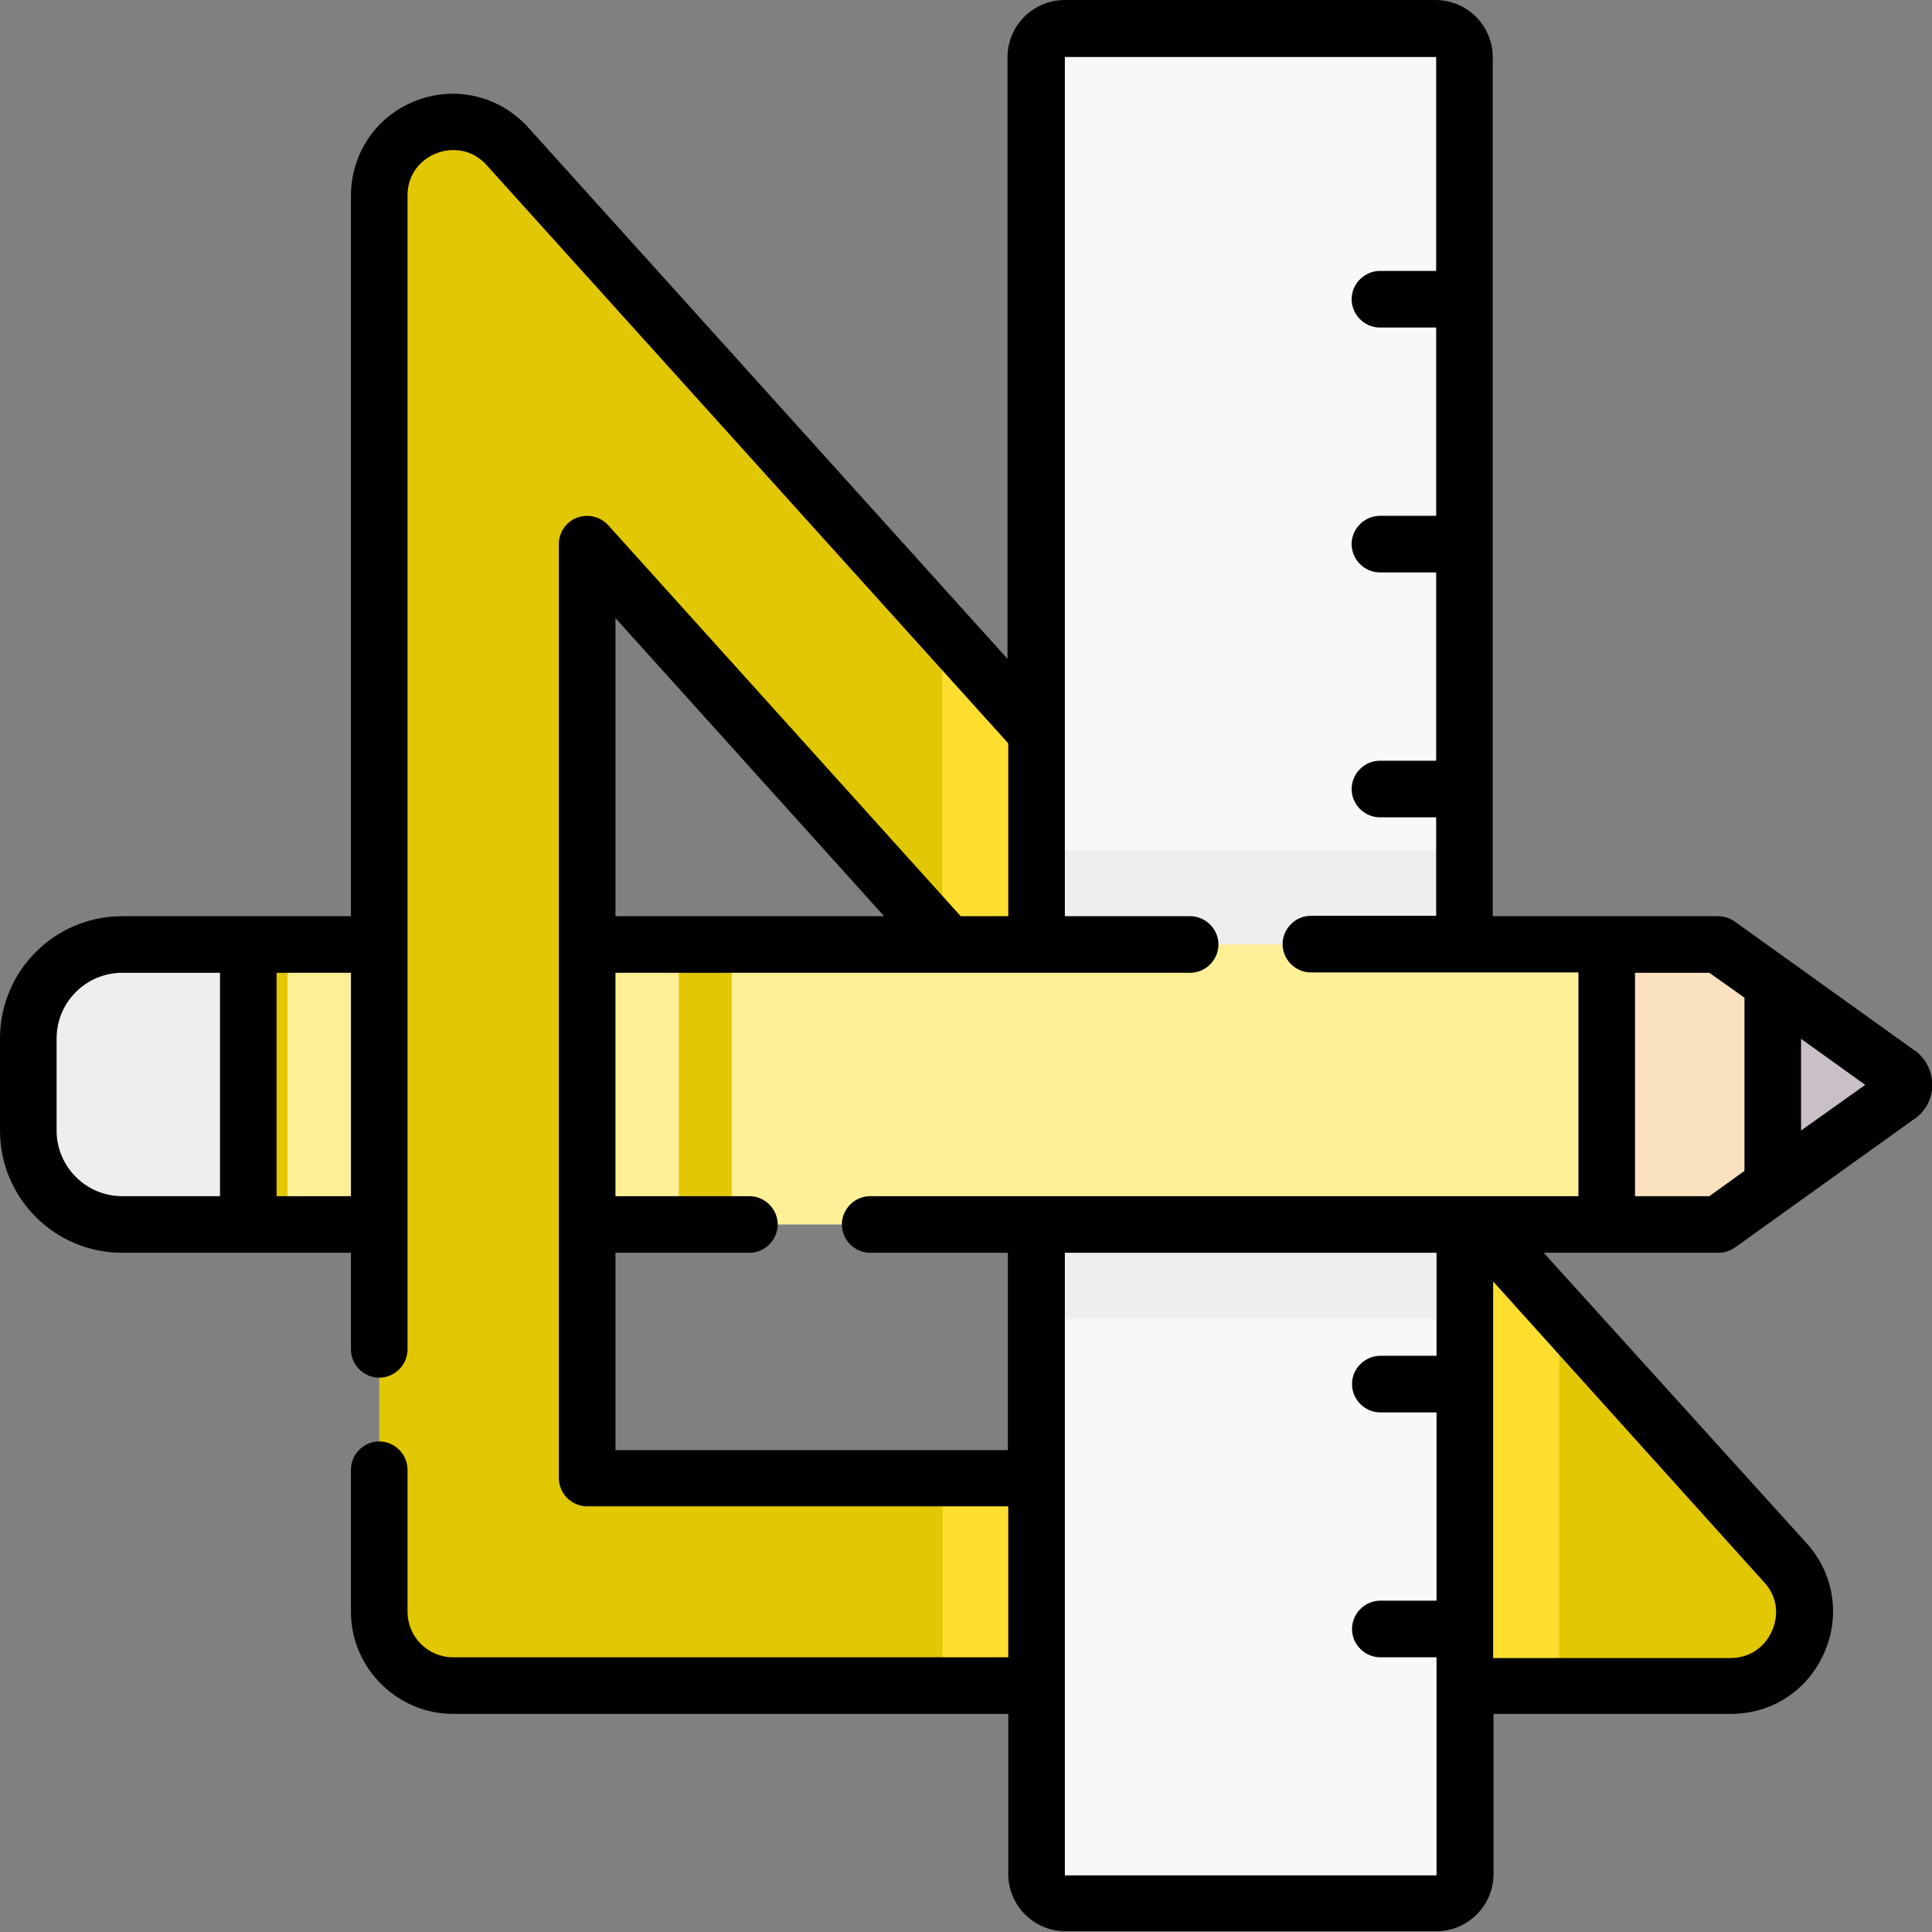 <?xml version="1.0" encoding="utf-8"?>
<!-- Generator: Adobe Illustrator 27.2.0, SVG Export Plug-In . SVG Version: 6.00 Build 0)  -->
<svg version="1.1" id="Capa_1" xmlns="http://www.w3.org/2000/svg" xmlns:xlink="http://www.w3.org/1999/xlink" x="0px" y="0px"
	 viewBox="0 0 512 512" style="enable-background:new 0 0 512 512;" xml:space="preserve">
<rect x="0" y="0" width="512" height="512" fill="#808080" stroke="none"/>
<style type="text/css">
	.st0{fill:#EFEDEF;}
	.st1{fill:#E2C704;}
	.st2{fill:#FFF097;}
	.st3{fill:#FEDF30;}
	.st4{fill:#F9F7F8;}
	.st5{fill:#C9BFC8;}
	.st6{fill:#FAE2C0;}
</style>
<g>
	<path class="st0" d="M65.8,250.3H32.4c-13.7,0-24.9,11.1-24.9,24.9v24.4c0,13.7,11.1,24.9,24.9,24.9h33.4l24-7.2v-51.4L65.8,250.3z
		"/>
	<path class="st1" d="M81.1,250.3H65.8v74.2h15.4h112.8v-74.2L81.1,250.3z"/>
	<g>
		<g id="XMLID_141_">
			<g>
				<path class="st2" d="M76.2,251.1v72.7h5.6h98.1v-72.7H81.8L76.2,251.1z"/>
				<path class="st1" d="M473.1,414.2c11.4,12.6,2.4,32.7-14.5,32.7h-69.4H273.7H120.1c-10.8,0-19.6-8.8-19.6-19.6V51.9
					c0-17.9,22.1-26.4,34.1-13.1l140,155.3l117.6,130.4L473.1,414.2z M370.4,391.9L251.2,250.3l-93.3-103.5
					c-0.8-0.9-2.3-0.3-2.3,0.9v242.8c0,0.7,0.6,1.3,1.3,1.3h116.8L370.4,391.9z"/>
			</g>
		</g>
	</g>
	<g>
		<g id="XMLID_229_">
			<g>
				<path class="st3" d="M389.2,446.9h24v-99.1l-21-23.3L274.7,194.1l-25-27.8v82.2l1.6,1.7l119.3,141.6l-96.8-0.1h-24v55.1h24
					H389.2z"/>
				<path class="st4" d="M388.2,15.2v481.6c0,4.2-3.4,7.6-7.6,7.6h-98.2c-4.2,0-7.6-3.4-7.6-7.6V15.2c0-4.2,3.4-7.6,7.6-7.6h98.2
					C384.8,7.5,388.2,11,388.2,15.2z"/>
			</g>
		</g>
	</g>
	<g id="XMLID_199_">
		<g>
			<path class="st5" d="M503,284.5l-33-23.6l-18.8,1.2v48.3l19,3.6l32.8-23.5C505,288.9,505,285.9,503,284.5L503,284.5z"/>
			<path class="st6" d="M470.1,260.8l-14.7-10.5h-29.6l-24,13.6v53.7l24,6.8h29.6l14.9-10.7L470.1,260.8z"/>
		</g>
	</g>
	<g>
		<path class="st0" d="M274.7,225.3h113.5v124.3H274.7V225.3z"/>
		<path class="st2" d="M193.9,250.3h231.9v74.2H193.9L193.9,250.3z"/>
	</g>
</g>
<path d="M507.6,278.5c-0.1,0-0.1-0.1-0.2-0.1l-47.7-34.2c-1.3-0.9-2.8-1.4-4.4-1.4h-59.7V15.2c0-8.4-6.8-15.2-15.2-15.2h-98.2
	c-8.4,0-15.2,6.8-15.2,15.2v159.4l-127-140.8c-7.6-8.4-19.3-11.2-29.8-7.1C99.8,30.7,93,40.6,93,51.9v190.9H32.4
	C14.5,242.8,0,257.3,0,275.2v24.4C0,317.5,14.5,332,32.4,332H93v25.6c0,4.1,3.4,7.5,7.5,7.5s7.5-3.4,7.5-7.5V51.9
	c0-7.7,5.9-10.6,7.7-11.3c1.8-0.7,8.1-2.5,13.3,3.2L267.2,197v45.8h-12.6l-93.4-103.6c-2.1-2.3-5.4-3.1-8.3-2
	c-2.9,1.1-4.8,3.9-4.8,7v247.5c0,4.1,3.4,7.5,7.5,7.5h111.6v40H120.1c-6.7,0-12.1-5.4-12.1-12.1v-37.6c0-4.1-3.4-7.5-7.5-7.5
	s-7.5,3.4-7.5,7.5v37.6c0,14.9,12.2,27.1,27.1,27.1h147.1v42.4c0,8.4,6.8,15.2,15.2,15.2h98.2c8.4,0,15.2-6.8,15.2-15.2v-42.4h62.9
	c10.9,0,20.3-6.2,24.7-16.1c4.4-9.9,2.6-21.1-4.6-29.1L409.1,332h46.3c1.6,0,3.1-0.5,4.4-1.4l47.7-34.2c0.1,0,0.1-0.1,0.2-0.1
	c2.8-2.1,4.4-5.4,4.4-8.9C512,283.9,510.4,280.6,507.6,278.5z M15,299.6v-24.4c0-9.6,7.8-17.4,17.4-17.4h25.9V317H32.4
	C22.8,317,15,309.2,15,299.6L15,299.6z M73.3,317v-59.2H93V317H73.3z M234.3,242.8h-71.2v-79L234.3,242.8z M163.1,384.3V332h35.5
	c4.1,0,7.5-3.4,7.5-7.5s-3.4-7.5-7.5-7.5h-35.5v-59.2h152.3c4.1,0,7.5-3.4,7.5-7.5s-3.4-7.5-7.5-7.5h-33.2V15.2
	c0-0.1,0.1-0.1,0.1-0.1h98.2c0.1,0,0.1,0.1,0.1,0.1v56.6h-14.9c-4.1,0-7.5,3.4-7.5,7.5c0,4.1,3.4,7.5,7.5,7.5h14.9v49.9h-14.9
	c-4.1,0-7.5,3.4-7.5,7.5c0,4.1,3.4,7.5,7.5,7.5h14.9v49.9h-14.9c-4.1,0-7.5,3.4-7.5,7.5c0,4.1,3.4,7.5,7.5,7.5h14.9v26.1h-33.2
	c-4.1,0-7.5,3.4-7.5,7.5s3.4,7.5,7.5,7.5h70.9V317H230.6c-4.1,0-7.5,3.4-7.5,7.5s3.4,7.5,7.5,7.5h36.5v52.3H163.1z M380.5,497h-98.2
	c-0.1,0-0.1-0.1-0.1-0.1V332h98.5v27.3h-14.9c-4.1,0-7.5,3.4-7.5,7.5s3.4,7.5,7.5,7.5h14.9v49.9h-14.9c-4.1,0-7.5,3.4-7.5,7.5
	c0,4.1,3.4,7.5,7.5,7.5h14.9v57.6C380.7,496.9,380.6,497,380.5,497z M469.6,432.2c-2,4.5-6.1,7.2-11,7.2h-62.9v-99.8l71.8,79.7
	C470.8,422.8,471.6,427.7,469.6,432.2L469.6,432.2z M453,317h-19.7v-59.2H453l9.3,6.6v45.9L453,317z M477.3,299.6v-24.3l17,12.2
	L477.3,299.6z"/>
</svg>
